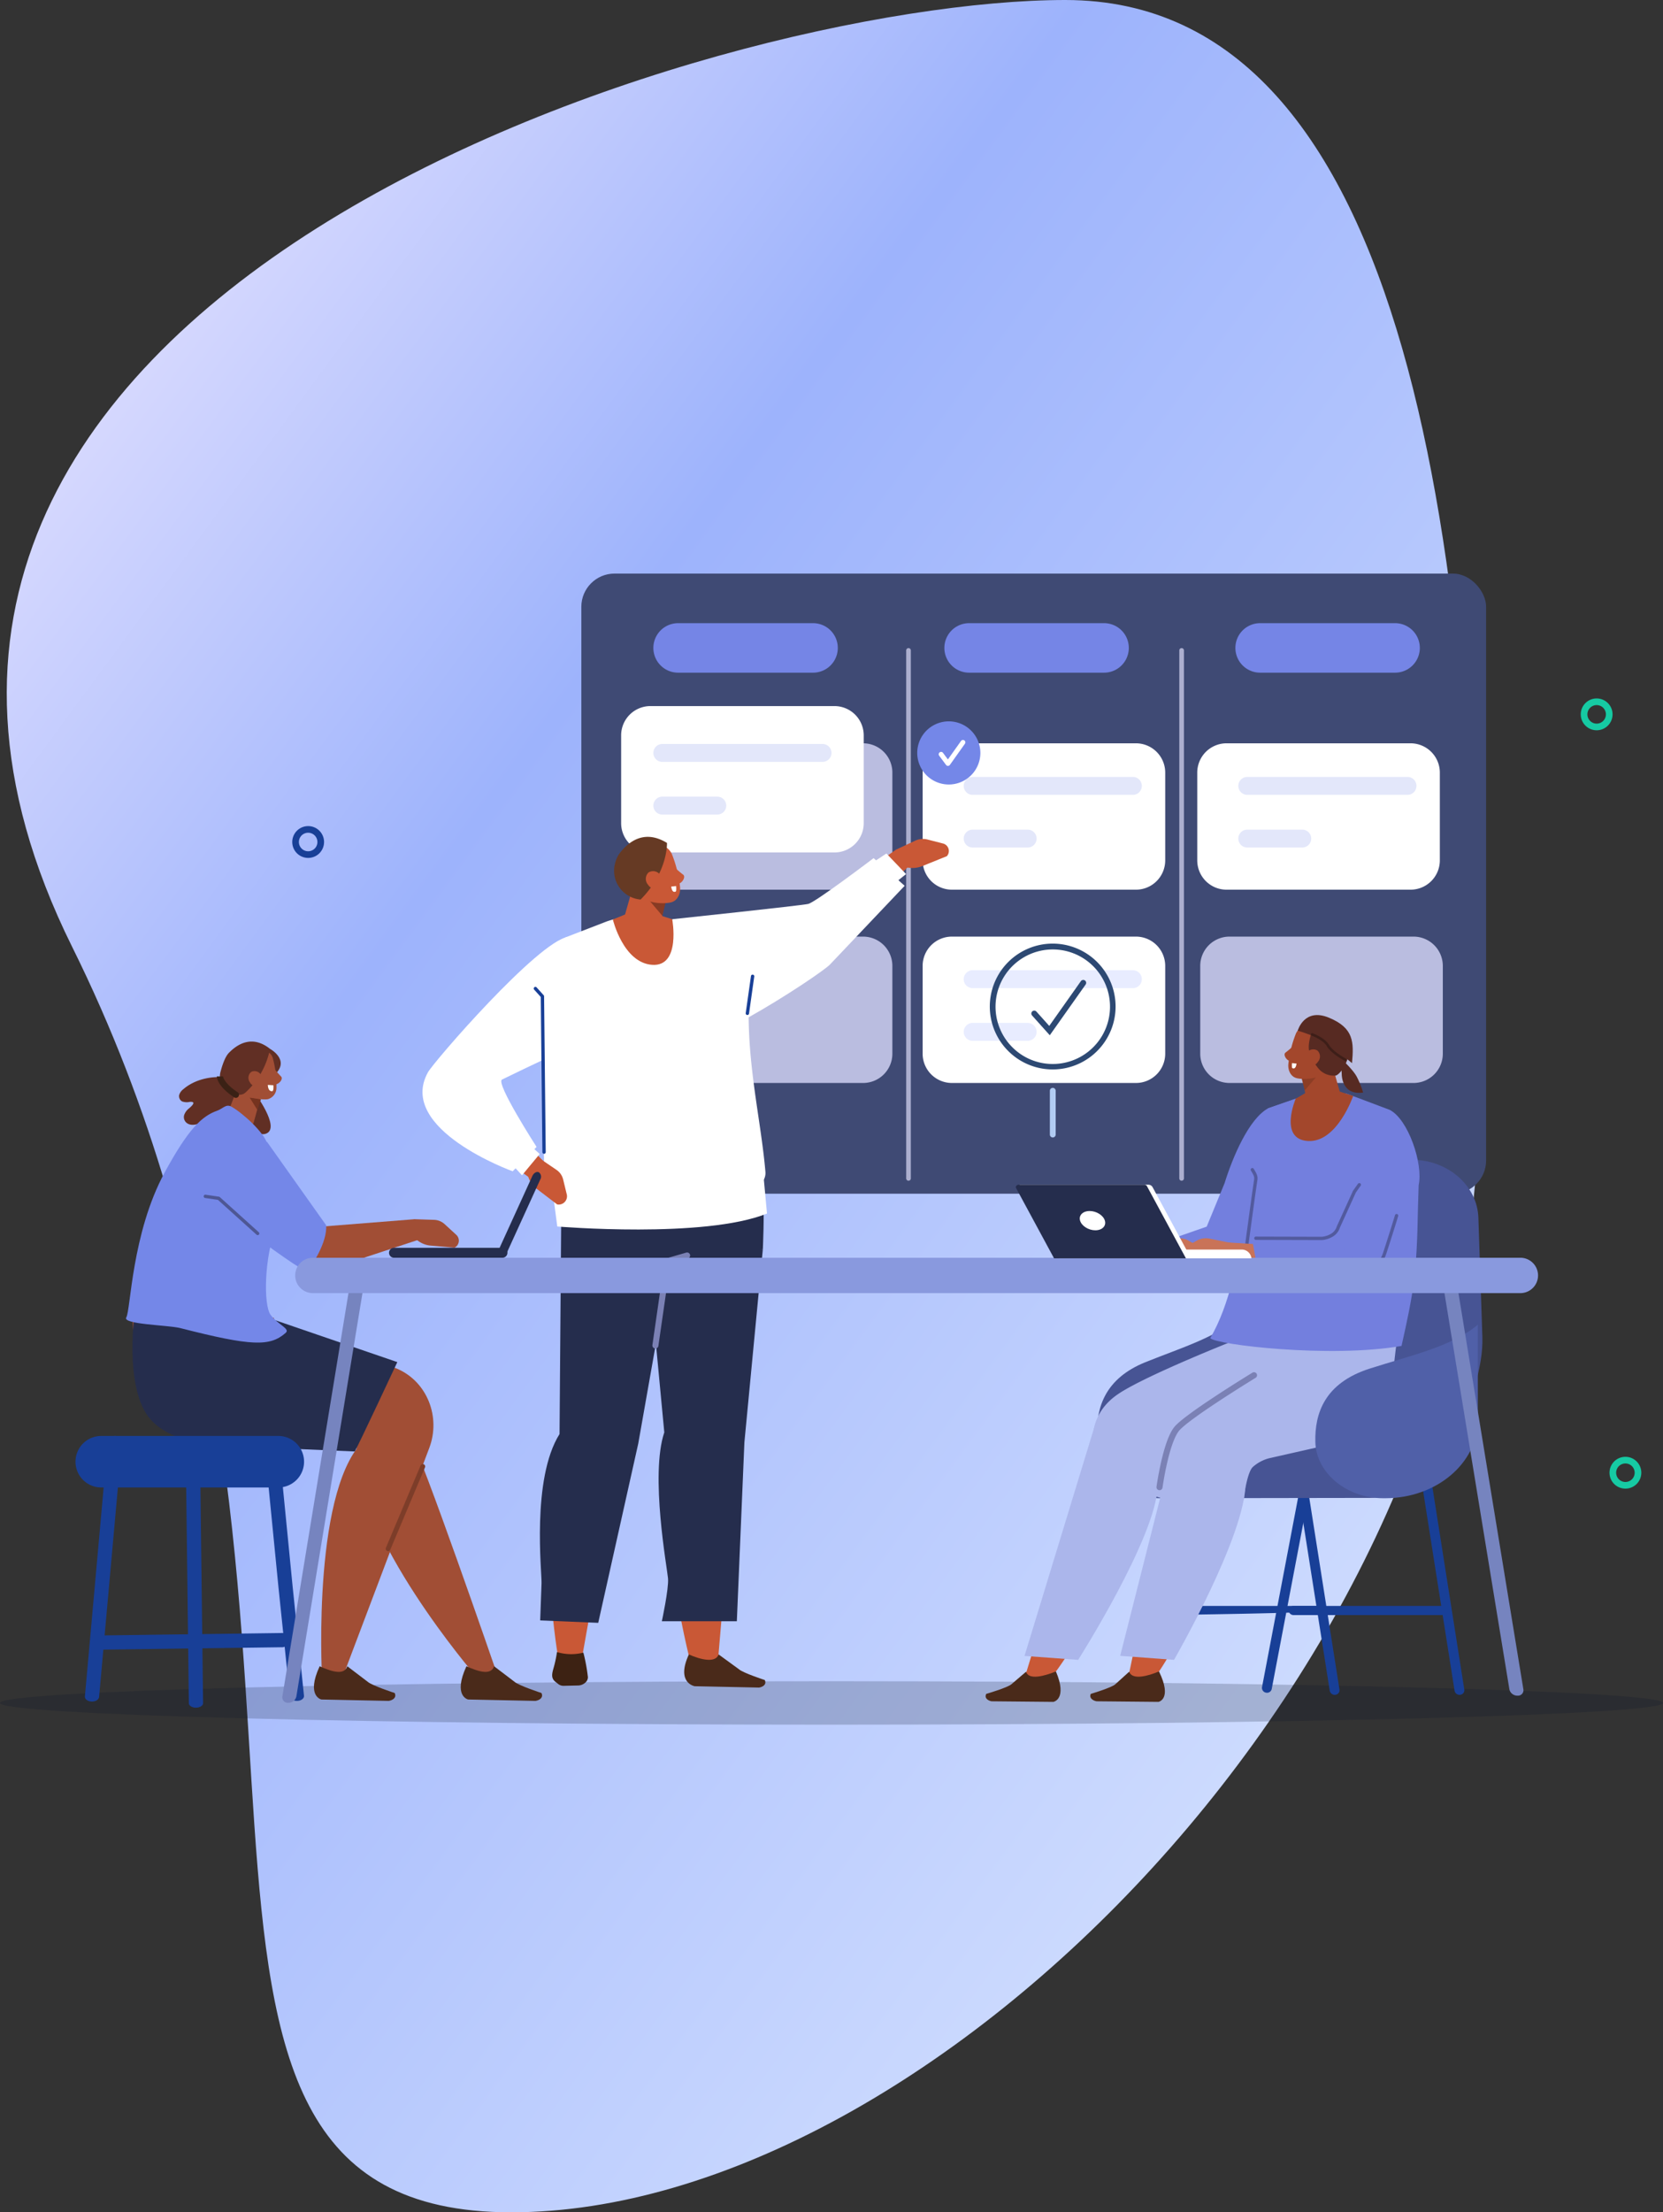 <svg xmlns="http://www.w3.org/2000/svg" xmlns:xlink="http://www.w3.org/1999/xlink" width="500.553" height="665.633" viewBox="0 0 500.553 665.633"><rect x="0" y="0" width="500.553" height="665.633" fill="#333333" stroke="none"/><defs><linearGradient id="a" x1="0.019" x2="0.894" y2="1" gradientUnits="objectBoundingBox"><stop offset="0" stop-color="#eee8ff"></stop><stop offset="0.342" stop-color="#9db3fc"></stop><stop offset="1" stop-color="#d9e5ff"></stop></linearGradient></defs><g transform="translate(-16.956 116.371)"><path d="M270.319-37.026c104.615,0,124.315,168.37,124.315,333.6s-163.615,332.03-291.116,332.03S68.9,444.5-28.665,247.8,165.7-37.026,270.319-37.026Z" transform="translate(67.31 -79.345)" fill="url(#a)"></path><g transform="translate(16.956 56.203)"><path d="M186.869,333.784s7.28,3.923,0,8.865l-3.211-6.925Z" transform="translate(-105.603 -190.788)" fill="#612f24" fill-rule="evenodd"></path><path d="M175.13,357.911s8.236,10.845,3.708,12.622-9.931-10.629-9.931-10.629Z" transform="translate(-98.728 -202.032)" fill="#612f24" fill-rule="evenodd"></path><path d="M153.607,349.952c-5.186-.867-10.49.425-13.919,3.391a3.469,3.469,0,0,0-1.241,1.717,1.809,1.809,0,0,0,.883,1.96,4.149,4.149,0,0,0,2.326.131c1.662-.108,1.224.714-.271,1.98a4.306,4.306,0,0,0-1.433,1.967,2.228,2.228,0,0,0,.694,2.343c1.225,1.024,3.121.6,4.42-.074,2.287-1.184,1.89-.847,1.936-.459a5.5,5.5,0,0,0,.574,2.458,2.648,2.648,0,0,0,3.563.76c1.17-.656,1.067-2.1,1.5-3.269l3.271-8.914a3.568,3.568,0,0,0,.279-2.411,2.181,2.181,0,0,0-2.274-1.366c.02.033.039.065-.3-.214" transform="translate(-84.513 -198.2)" fill="#612f24" fill-rule="evenodd"></path><path d="M176.621,351.773s-1.486,5.356-2.715,9.792a3.388,3.388,0,0,1-2.439,2.388,3.33,3.33,0,0,1-3.25-.972l-.786-.848a4.378,4.378,0,0,1-.857-4.57l4.436-11.316Z" transform="translate(-97.5 -196.596)" fill="#a14e35" fill-rule="evenodd"></path><rect width="272.335" height="186.587" rx="10" transform="translate(174.978 0)" fill="#3f4a74"></rect><path d="M0,159.553a.7.7,0,0,1-.7-.7V0A.7.7,0,0,1,0-.7.7.7,0,0,1,.7,0V158.854A.7.7,0,0,1,0,159.553Z" transform="translate(273.456 23.122)" fill="#acafcf"></path><path d="M0,159.553a.7.7,0,0,1-.7-.7V0A.7.7,0,0,1,0-.7.7.7,0,0,1,.7,0V158.854A.7.7,0,0,1,0,159.553Z" transform="translate(355.66 23.122)" fill="#acafcf"></path><path d="M621.79,205.666H566.352a8.814,8.814,0,0,1-8.788-8.789V170.414a8.814,8.814,0,0,1,8.788-8.789H621.79a8.814,8.814,0,0,1,8.789,8.789v26.463a8.814,8.814,0,0,1-8.789,8.789" transform="translate(-279.856 -110.556)" fill="#fff"></path><path d="M631.639,185.965h-48.23a2.693,2.693,0,0,1,0-5.387h48.23a2.693,2.693,0,0,1,0,5.387" transform="translate(-290.645 -119.389)" fill="#e3e7fa"></path><path d="M599.961,215.651H583.409a2.693,2.693,0,1,1,0-5.387h16.552a2.693,2.693,0,1,1,0,5.387" transform="translate(-290.645 -133.224)" fill="#e3e7fa"></path><path d="M621.79,314.584H566.352a8.814,8.814,0,0,1-8.788-8.789V279.332a8.814,8.814,0,0,1,8.788-8.789H621.79a8.814,8.814,0,0,1,8.789,8.789v26.463a8.814,8.814,0,0,1-8.789,8.789" transform="translate(-279.856 -161.316)" fill="#fff"></path><path d="M778.272,314.584H722.834a8.815,8.815,0,0,1-8.788-8.789V279.332a8.815,8.815,0,0,1,8.788-8.789h55.437a8.814,8.814,0,0,1,8.789,8.789v26.463a8.814,8.814,0,0,1-8.789,8.789" transform="translate(-352.782 -161.316)" fill="#babde0"></path><path d="M467.986,314.584H412.549a8.815,8.815,0,0,1-8.789-8.789V279.332a8.815,8.815,0,0,1,8.789-8.789h55.437a8.814,8.814,0,0,1,8.789,8.789v26.463a8.814,8.814,0,0,1-8.789,8.789" transform="translate(-208.178 -161.316)" fill="#babde0"></path><path d="M467.986,205.666H412.549a8.815,8.815,0,0,1-8.789-8.789V170.414a8.815,8.815,0,0,1,8.789-8.789h55.437a8.814,8.814,0,0,1,8.789,8.789v26.463a8.814,8.814,0,0,1-8.789,8.789" transform="translate(-208.178 -110.556)" fill="#babde0"></path><path d="M631.639,294.882h-48.23a2.693,2.693,0,0,1,0-5.387h48.23a2.693,2.693,0,0,1,0,5.387" transform="translate(-290.645 -170.148)" fill="#e8ecff"></path><path d="M599.961,324.569H583.409a2.693,2.693,0,1,1,0-5.387h16.552a2.693,2.693,0,1,1,0,5.387" transform="translate(-290.645 -183.983)" fill="#e8ecff"></path><path d="M776.59,205.666H721.153a8.814,8.814,0,0,1-8.789-8.789V170.414a8.814,8.814,0,0,1,8.789-8.789H776.59a8.815,8.815,0,0,1,8.789,8.789v26.463a8.815,8.815,0,0,1-8.789,8.789" transform="translate(-351.998 -110.556)" fill="#fff"></path><path d="M786.44,185.965h-48.23a2.693,2.693,0,1,1,0-5.387h48.23a2.693,2.693,0,0,1,0,5.387" transform="translate(-362.788 -119.389)" fill="#e3e7fa"></path><path d="M754.761,215.651H738.209a2.693,2.693,0,1,1,0-5.387h16.552a2.693,2.693,0,0,1,0,5.387" transform="translate(-362.788 -133.224)" fill="#e3e7fa"></path><path d="M453.843,108.825H413.224a7.447,7.447,0,1,1,0-14.894h40.619a7.447,7.447,0,1,1,0,14.894" transform="translate(-209.118 -79.008)" fill="#7585e6"></path><path d="M617.885,108.825H577.267a7.447,7.447,0,1,1,0-14.894h40.618a7.447,7.447,0,1,1,0,14.894" transform="translate(-285.568 -79.008)" fill="#7585e6"></path><path d="M781.928,108.825H741.309a7.447,7.447,0,1,1,0-14.894h40.619a7.447,7.447,0,0,1,0,14.894" transform="translate(-362.017 -79.008)" fill="#7585e6"></path><path d="M451.84,184.689H396.4a8.814,8.814,0,0,1-8.789-8.789V149.437a8.814,8.814,0,0,1,8.789-8.789H451.84a8.815,8.815,0,0,1,8.789,8.789V175.9a8.815,8.815,0,0,1-8.789,8.789" transform="translate(-200.653 -100.78)" fill="#fff"></path><path d="M456.7,167.387h-48.23a2.693,2.693,0,1,1,0-5.387H456.7a2.693,2.693,0,0,1,0,5.387" transform="translate(-209.118 -110.731)" fill="#e3e7fa"></path><path d="M425.023,197.074H408.47a2.693,2.693,0,1,1,0-5.387h16.552a2.693,2.693,0,0,1,0,5.387" transform="translate(-209.118 -124.566)" fill="#e3e7fa"></path><path d="M764.716,331.282a30.292,30.292,0,0,1-2.852,2.47c-.852.675.521,2.68,1.541,2.471s2.743-3.162,2.743-3.162Z" transform="translate(-374.943 -189.622)" fill="#a3472c" fill-rule="evenodd"></path><path d="M770.916,339.947l1.733,10.962a3.85,3.85,0,0,0,2.687,2.938,4.922,4.922,0,0,0,4.315-.564l1.152-.8a4.367,4.367,0,0,0,1.9-4.8c-1.3-4.558-3.657-12.862-3.657-12.862Z" transform="translate(-379.286 -191.274)" fill="#a3472c" fill-rule="evenodd"></path><path d="M771.276,349.8l.892,3.56,3.791-4.47Z" transform="translate(-379.454 -197.83)" fill="#8c3d25" fill-rule="evenodd"></path><path d="M777.863,326.931a3.209,3.209,0,0,0-2.047-4.036l-5.81-1.879c-1.669-.539-3.207.495-4,2.08a34.694,34.694,0,0,0-2.3,9.177c-.2,1.762.6,3.708,2.273,4.248,1.781.576,7.668.585,9.212-2.47a46.7,46.7,0,0,0,2.667-7.121" transform="translate(-375.913 -184.771)" fill="#a3472c" fill-rule="evenodd"></path><path d="M783.187,335.035c1.366,0,5.332-5.382,3.909-10.21a8.237,8.237,0,0,0-1.165-2.58c-2.983-3.93-3.9-4.1-9.7-.549,0,0-1.59,3.872-.771,6.351a14.9,14.9,0,0,0,2.676,4.836,5.95,5.95,0,0,0,4.555,2.147Z" transform="translate(-381.293 -183.972)" fill="#572a22" fill-rule="evenodd"></path><path d="M776.8,337.85a2.4,2.4,0,0,1-3.306.752,2.461,2.461,0,0,1-.1-3.422,2.4,2.4,0,0,1,3.306-.752,2.461,2.461,0,0,1,.1,3.422" transform="translate(-380.143 -190.907)" fill="#a3472c" fill-rule="evenodd"></path><path d="M765.744,341.825l1.352.132s-.122,1.907-1.246,1.38c-.239-.112-.106-1.512-.106-1.512" transform="translate(-376.858 -194.536)" fill="#fff" fill-rule="evenodd"></path><path d="M769.009,319.439s1.922-7,9.406-3.892,7.5,7.315,6.928,13.66c0,0-4.649-3.8-6.928-5.63-2.643-2.121-9.406-4.139-9.406-4.139" transform="translate(-378.397 -181.919)" fill="#572a22" fill-rule="evenodd"></path><path d="M787.122,333.693a.377.377,0,0,1-.181-.046c-.169-.092-4.151-2.277-5.391-4.426-1.117-1.935-4.539-3.183-4.574-3.2a.379.379,0,0,1,.256-.714c.151.054,3.719,1.353,4.975,3.53,1.134,1.966,5.057,4.118,5.1,4.139a.379.379,0,0,1-.182.712Z" transform="translate(-382.17 -187.007)" fill="#3d1e18"></path><path d="M37.477,696.652c0,3.61,112.052,6.537,250.277,6.536s250.277-2.927,250.277-6.538-112.052-6.536-250.277-6.536-250.277,2.928-250.277,6.538" transform="translate(-37.477 -356.851)" fill="#071229" fill-rule="evenodd" opacity="0.2"></path><path d="M287.981,344.181c-4.515,4-5.743,9.648-1.316,14.9l25.1,18.385,4.883-4.279-17.809-18.052Z" transform="translate(-152.32 -195.634)" fill="#c95836" fill-rule="evenodd"></path><path d="M415.585,561.6s-12.508-48.131-3.087-67.431l-9.4-64.569,32.254-2.062L423.94,561.986Z" transform="translate(-207.868 -234.482)" fill="#c95836" fill-rule="evenodd"></path><path d="M433.515,675.02l6.122,4.459c1.2,1.1,7.771,3.243,7.771,3.243.654,1.369-.625,2.089-1.71,2.269l-19.378-.406s-5.736-.929-1.767-9.555c3.526,1.557,8.043,2.673,8.962-.01" transform="translate(-217.216 -349.816)" fill="#4a2a1a" fill-rule="evenodd"></path><path d="M366.692,369.922l44.031-.03c7.292,1.987,5.253,41.047,5.253,41.047l-26.969,4.026c-13.756.806-30.154,4-31.642-9.327-2.732-24.447,9.328-35.716,9.328-35.716" transform="translate(-186.368 -207.616)" fill="#252d4d" fill-rule="evenodd"></path><path d="M436.809,444.18l-5.55,58.076-2.274,53.819H406.416s2.108-9.768,1.858-12.867-5.447-31.119-1.125-43.963l-5.486-58.026Z" transform="translate(-207.201 -240.857)" fill="#252d4d" fill-rule="evenodd"></path><path d="M349.5,570.39s-8.012-48.149,3.74-67.456l6.289-52.576,18.551,1.269-21.09,118.789Z" transform="translate(-181.646 -245.116)" fill="#c95836" fill-rule="evenodd"></path><path d="M382.1,428.942l-10.681,60.491-12.051,53.951-17.47-.729s.281-8.086.407-11.187-3.093-31.357,5.419-44.887l.568-73.624Z" transform="translate(-179.305 -227.686)" fill="#252d4d" fill-rule="evenodd"></path><path d="M406.921,478.206a.911.911,0,0,1-.9-1.041l3.66-25.362a.91.91,0,0,1,.648-.745l5.883-1.7a.91.91,0,0,1,.505,1.749l-5.319,1.536-3.576,24.781A.911.911,0,0,1,406.921,478.206Z" transform="translate(-209.65 -245.058)" fill="#7b81b5"></path><path d="M358.131,673.858a54.2,54.2,0,0,1,1.357,7.355,2.138,2.138,0,0,1-.821,1.7,3.277,3.277,0,0,1-2.032.827l-4.338.1a2.6,2.6,0,0,1-1.686-.494l-.885-.7c-1.473-1.168-1.023-2.585-.452-4.578a36.51,36.51,0,0,0,.907-4.383,14.839,14.839,0,0,0,7.95.17" transform="translate(-182.534 -349.196)" fill="#3d2213" fill-rule="evenodd"></path><path d="M349.408,412.185l1.182,8.944s44.282,3.709,63.119-3.9l-.991-10.722Z" transform="translate(-182.848 -224.68)" fill="#fff"></path><path d="M387.1,262.735l-15.471-3.147a22.314,22.314,0,0,0-9.441,1.462l-11.844,4.583a12.63,12.63,0,0,0-5.56,15.723l-.874,12.659c-.994,12.722-.1,30.651-.019,45.087a5.4,5.4,0,0,0,3.869,5.145c22.426,6.546,52.812,4.521,61.594-4.822a4.232,4.232,0,0,0,1.1-3.26c-1.33-15.617-5.6-32.212-4.99-51.328.4-12.565-12.656-12.984-18.365-22.1" transform="translate(-180.071 -156.19)" fill="#fff" fill-rule="evenodd"></path><path d="M477.824,246.422c3.619,4.442,9.374,5.877,15.438,1.979l25.513-24.256-6.4-2.581L490.682,236.77Z" transform="translate(-242.694 -138.49)" fill="#c95836" fill-rule="evenodd"></path><path d="M542.126,218.74l5.794-2.706a5.409,5.409,0,0,1,3.624-.369l4.777,1.226a2.326,2.326,0,0,1,1.126,3.8L550,223.7a8.03,8.03,0,0,1-5.348.172l-2.99-.924Z" transform="translate(-272.446 -135.666)" fill="#c95836"></path><path d="M533.484,223.711l-4.192,2.776,6.965,5.935L539.4,229.9Z" transform="translate(-266.681 -139.49)" fill="#fff" fill-rule="evenodd"></path><path d="M395.023,286.5c14.056,3.053,56.193-25.323,58.86-28.12,3-3.147,22.517-23.727,22.517-23.727l-9.346-8.322s-17.469,13.278-19.7,13.781-40.917,4.6-40.917,4.6Z" transform="translate(-204.106 -140.714)" fill="#fff" fill-rule="evenodd"></path><path d="M0,11.641a.5.5,0,0,1-.071,0A.5.5,0,0,1-.5,11.071L1.08-.07A.5.5,0,0,1,1.645-.5.5.5,0,0,1,2.07.07L.5,11.211A.5.5,0,0,1,0,11.641Z" transform="translate(224.956 121.17)" fill="#183f97"></path><path d="M400.805,258.006s2.679,14.328-6.038,13.721-11.832-13.644-11.832-13.644l7.91-3.222Z" transform="translate(-198.473 -154.007)" fill="#c95836"></path><path d="M415.445,230.639a32.787,32.787,0,0,0,3.093,2.678c.923.732-.565,2.905-1.671,2.679s-2.974-3.427-2.974-3.427Z" transform="translate(-212.9 -142.719)" fill="#c95836" fill-rule="evenodd"></path><path d="M401.729,240.033l-1.878,11.885a4.173,4.173,0,0,1-2.913,3.185,5.336,5.336,0,0,1-4.677-.611l-1.249-.864a4.736,4.736,0,0,1-2.059-5.2l3.965-13.944Z" transform="translate(-201.198 -144.509)" fill="#c95836" fill-rule="evenodd"></path><path d="M408.207,250.719l-.968,3.861-4.11-4.847Z" transform="translate(-207.884 -151.618)" fill="#873b24" fill-rule="evenodd"></path><path d="M391.93,225.921a3.478,3.478,0,0,1,2.219-4.375l6.3-2.037c1.81-.585,3.477.537,4.334,2.255a37.631,37.631,0,0,1,2.491,9.95c.222,1.909-.655,4.02-2.465,4.6-1.931.625-8.314.635-9.987-2.678a50.514,50.514,0,0,1-2.892-7.72" transform="translate(-202.587 -137.459)" fill="#c95836" fill-rule="evenodd"></path><path d="M391.594,233.2a8.694,8.694,0,0,1-7.646-11.029,8.914,8.914,0,0,1,1.263-2.8c3.234-4.261,8.036-7.061,14.329-3.209,0,0,.382,8.627-7.937,17.036Z" transform="translate(-198.782 -135.12)" fill="#663a24" fill-rule="evenodd"></path><path d="M402.224,237.759a2.607,2.607,0,0,0,3.585.815,2.668,2.668,0,0,0,.113-3.71,2.607,2.607,0,0,0-3.585-.815,2.668,2.668,0,0,0-.113,3.71" transform="translate(-207.142 -144.111)" fill="#c95836" fill-rule="evenodd"></path><path d="M417.322,242.069l-1.466.144s.132,2.068,1.351,1.5c.259-.121.115-1.639.115-1.639" transform="translate(-213.815 -148.046)" fill="#fff" fill-rule="evenodd"></path><path d="M337.845,395.329l5.185,3.523a4.891,4.891,0,0,1,2.04,2.876l1.133,4.666a2.5,2.5,0,0,1-2.922,2.887l-6.242-4.762a7.253,7.253,0,0,1-2.671-4.437l-.567-3Z" transform="translate(-175.575 -219.471)" fill="#c95836"></path><path d="M325.892,393.85l3.118,3.4,5.328-6.411-2.772-2.513Z" transform="translate(-171.889 -216.206)" fill="#fff" fill-rule="evenodd"></path><path d="M319.444,270.673c-9.1,1.413-40.391,37.562-42.162,40.745-9.548,17.157,25.49,29.795,25.49,29.795l7.2-7.329s-12.437-19.275-10.4-20.27c20.834-10.171,27.187-12.483,27.187-12.483Z" transform="translate(-148.466 -161.376)" fill="#fff" fill-rule="evenodd"></path><path d="M341.885,349.526a.5.5,0,0,1-.5-.495l-.488-46.688-1.989-2.206a.5.5,0,1,1,.743-.67l2.116,2.347a.5.5,0,0,1,.129.33l.49,46.877a.5.5,0,0,1-.495.505Z" transform="translate(-178.128 -174.952)" fill="#183f97"></path><path d="M318.468,426.729l2.364,1.081,10.2-22.36a1.625,1.625,0,0,0-.428-2.191c-.653-.3-1.52.2-1.937,1.112Z" transform="translate(-168.429 -223.126)" fill="#252d4d" fill-rule="evenodd"></path><path d="M750.053,606.841h0a1.442,1.442,0,0,0,1.722-1.1l19.031-99.994a1.487,1.487,0,0,0-2.916-.567l-19.031,99.994a1.456,1.456,0,0,0,1.194,1.668" transform="translate(-368.995 -270.138)" fill="#183f97" fill-rule="evenodd"></path><path d="M845.16,606.938h0a1.388,1.388,0,0,0,1.245-1.58l-15.954-101.25a1.512,1.512,0,0,0-1.686-1.223,1.388,1.388,0,0,0-1.244,1.58l15.954,101.25a1.51,1.51,0,0,0,1.685,1.223" transform="translate(-405.658 -269.59)" fill="#183f97" fill-rule="evenodd"></path><path d="M765.4,650.45H809.89a1.394,1.394,0,0,0,1.452-1.372,1.481,1.481,0,0,0-1.521-1.371H765.336a1.4,1.4,0,0,0-1.452,1.372,1.481,1.481,0,0,0,1.521,1.371" transform="translate(-376.008 -337.088)" fill="#183f97" fill-rule="evenodd"></path><path d="M774.8,606.938h0a1.388,1.388,0,0,0,1.244-1.58l-15.954-101.25a1.511,1.511,0,0,0-1.686-1.223,1.389,1.389,0,0,0-1.244,1.58l15.954,101.25a1.511,1.511,0,0,0,1.686,1.223" transform="translate(-372.869 -269.59)" fill="#183f97" fill-rule="evenodd"></path><path d="M690.977,650.45s49.281-.617,49.261-1.371a1.551,1.551,0,0,0-1.631-1.372H690.9a1.453,1.453,0,0,0-1.558,1.372,1.55,1.55,0,0,0,1.631,1.371" transform="translate(-341.271 -337.088)" fill="#183f97" fill-rule="evenodd"></path><path d="M679.695,607.372h0a1.442,1.442,0,0,0,1.721-1.1l19.031-99.994c.145-.764-.278-.873-1.083-1.03,0,0-1.687-.3-1.833.463L678.5,605.7a1.456,1.456,0,0,0,1.194,1.668" transform="translate(-336.206 -270.669)" fill="#758287" fill-rule="evenodd"></path><path d="M679.147,498.128c-8.681.013-13.751-6.839-13.947-14.609-.188-7.466,2.254-15.411,13.348-19.182,14.948-5.081,30.145-7.706,32.886-22.8,1.327-7.307,1.736-18.146,1.8-27.382.074-9.883,9.037-17.859,20.075-17.859h21.621c10.873,0,19.769,7.748,20.069,17.479l1.2,35.917c.531,17.229-14.477,48.306-33.727,48.336Z" transform="translate(-330.013 -219.923)" fill="#475494" fill-rule="evenodd"></path><path d="M699.328,483.683c-6.969,6.616-18,9.846-28.918,14.252-12.026,4.854-14.7,13.528-14.5,21.507.208,8.644,8.357,15.161,18.157,14.479l.553-.039c13.655-.951,24.712-11.491,24.712-23.558Z" transform="translate(-325.682 -260.647)" fill="#475494" fill-rule="evenodd"></path><path d="M681.041,512.523c1.03,1.283-.145,3.84-2.835,6.224-4.762,4.224-19.316,10.571-23.257,25.584-2.86,10.9-18.766,43.657-30.176,59.548-1.661,2.313-3.391,1.69-6.229,2.6-3.492,1.123-4.2,1.852-3.452-.628l21.926-71.441c.685-2.242-.068-4.524,2.336-7.094a39.369,39.369,0,0,1,17.208-10.629l12.716-3.513s-2.06,5.836-.962,7.2Z" transform="translate(-306.542 -274.087)" fill="#c95836" fill-rule="evenodd"></path><path d="M605.235,684.692l-4.414,3.778c-1.188,1.023-7.558,2.886-7.558,2.886-.669,1.294.539,2.024,1.576,2.229l18.623.179s4.325-.761.765-9.159c-3.432,1.391-8.188,2.69-8.991.087" transform="translate(-296.403 -354.284)" fill="#4a2a1a" fill-rule="evenodd"></path><path d="M733.339,512.523c1.113,1.283.1,3.84-2.431,6.224-4.489,4.224-18.63,10.571-21.6,25.584-2.154,10.9-15.932,43.657-26.312,59.548-1.511,2.313-3.281,1.69-6.06,2.6-3.418,1.123-4.077,1.852-3.492-.628l14.876-71.182a18.618,18.618,0,0,1,4.288-7.352,36.146,36.146,0,0,1,16.519-10.629l12.487-3.513s-1.681,5.836-.493,7.2Z" transform="translate(-333.774 -274.087)" fill="#c95836" fill-rule="evenodd"></path><path d="M663.772,684.692,659.6,688.47c-1.121,1.023-7.371,2.886-7.371,2.886-.585,1.294.67,2.024,1.72,2.229l18.634.179s4.275-.761.172-9.159c-3.342,1.391-8.013,2.69-8.986.087" transform="translate(-323.905 -354.284)" fill="#4a2a1a" fill-rule="evenodd"></path><path d="M696.551,488.055s-26.594,10.469-35.219,16.155-8.926,14.167-6.77,21.068,27.825,12.569,27.825,12.569,17.03,3.382,16.619-2.9c0,0,.966-7.1,2.623-8.634a11.871,11.871,0,0,1,4.918-2.623l18.393-4.162s17.98-4.938,18.673-17.636a180.752,180.752,0,0,1,3.345-24.933Z" transform="translate(-324.537 -257.513)" fill="#abb6eb" fill-rule="evenodd"></path><path d="M827.831,489.221c-7.849,6.61-20.275,9.277-32.57,13.218-13.545,4.342-16.551,13.481-16.335,22.081.234,9.318,9.412,16.928,20.449,16.913H800c15.379-.022,27.832-10.555,27.832-23.541Z" transform="translate(-383.014 -263.228)" fill="#5060a8" fill-rule="evenodd"></path><path d="M651.94,443.357l-6.626.38a5.539,5.539,0,0,0-3.532,1.546l-3.864,3.731a2.68,2.68,0,0,0,.713,4.349l8.3-.948a8.345,8.345,0,0,0,5.04-2.651l2.346-2.49Z" transform="translate(-316.923 -241.853)" fill="#c95836"></path><path d="M717.536,361.9l-8.3,2.882c-5.836,3.21-10.681,14.737-13.1,22.523l-5.382,13.076-12.242,4.26L659.9,412.789l38.6.131c7.3-1.52,8.479-7.194,7.9-13.6l-2.809-.675,14.282-32.086c1.279-2.873,1.8-3.069-.335-4.66" transform="translate(-327.546 -203.891)" fill="#737fde" fill-rule="evenodd"></path><path d="M737.1,363.256l10.317-3.593,8.855-1.036,4.343.17,13.051,4.913c5.557,2.75,10.166,16.191,8.742,22.693l-.21,7.041c-.328,19.463-1.3,25.109-4.941,41.305-21.559,3.745-55.862-.372-57.576-2.332,11.805-20.214,9.974-54.367,17.419-69.162" transform="translate(-355.406 -202.366)" fill="#737fde" fill-rule="evenodd"></path><path d="M766.53,358.909s-5.168,12.151,3.649,12.715,13.656-13.553,13.656-13.553l-6.454-2.094-5.022-.493Z" transform="translate(-376.54 -200.901)" fill="#a3472c"></path><path d="M788.908,430.39l7.741-28.414c.957-6.876,7.305-11.029,13.341-8.728a5.275,5.275,0,0,1,2.965,6.34l-11.62,35.706Z" transform="translate(-387.671 -218.203)" fill="#c95836" fill-rule="evenodd"></path><path d="M794.239,384.089l-3.22,23.848-3.593,9.554,16.759,13.99c11.367-39.639,10.954-49.91,3.244-56.365-8.478-7.1-13.19,8.972-13.19,8.972" transform="translate(-386.98 -209.208)" fill="#737fde" fill-rule="evenodd"></path><path d="M739.393,428.65a.5.5,0,0,1-.5-.565c.023-.172,2.269-17.258,3.164-23.074.148-.962-.007-1.316-.947-2.87a.5.5,0,1,1,.856-.517c.962,1.591,1.284,2.209,1.079,3.539-.894,5.805-3.138,22.88-3.161,23.052A.5.5,0,0,1,739.393,428.65Z" transform="translate(-364.595 -222.524)" fill="#525a9e"></path><path d="M630.369,416.554c-4.439,5.415-5.935,11.934-2.164,16.785l9.057,11.02,6.787-4.749-7.659-14.358Z" transform="translate(-311.777 -229.362)" fill="#c95836" fill-rule="evenodd"></path><path d="M761.044,452.2c-1.076,6.342,4.653,3.337-2.793,2.946l-35.19-5.7,3.461-6.57,28.387,1.779Z" transform="translate(-356.984 -241.63)" fill="#c97358" fill-rule="evenodd"></path><path d="M717.132,441.939l-6.5-1.32a5.541,5.541,0,0,0-3.809.6l-4.687,2.624a2.679,2.679,0,0,0-.419,4.387l8.268,1.2a8.34,8.34,0,0,0,5.548-1.279l2.9-1.811Z" transform="translate(-346.591 -240.526)" fill="#c97358"></path><path d="M691.473,441.028l2.014-.408a5.541,5.541,0,0,1,3.809.6l4.687,2.624a2.679,2.679,0,0,1,.418,4.387l-8.268,1.2a8.341,8.341,0,0,1-5.549-1.279l-2.9-1.811a7.62,7.62,0,0,1,5.791-5.3" transform="translate(-339.564 -240.526)" fill="#c97358"></path><path d="M636.169,545.95l-21.174,69.367,16.147,1.184s23.282-36.588,23.957-52.178-5.565-10.791-5.565-10.791Z" transform="translate(-306.621 -289.665)" fill="#abb6eb" fill-rule="evenodd"></path><path d="M686.88,543.085l-17.95,70.871,16.2,1.21s21.582-37.382,21.532-53.31-6.066-11.026-6.066-11.026Z" transform="translate(-331.757 -288.33)" fill="#abb6eb" fill-rule="evenodd"></path><path d="M691.086,552.311a.911.911,0,0,1-.9-1.035c0-.035.489-3.509,1.38-7.419,1.218-5.342,2.588-8.936,4.075-10.68,3.407-4,22.576-15.72,23.39-16.217a.911.911,0,1,1,.949,1.554c-.049.03-5.008,3.059-10.308,6.527-8.79,5.751-11.728,8.241-12.644,9.317-.889,1.043-2.249,3.606-3.682,9.891-.875,3.835-1.35,7.243-1.355,7.276A.911.911,0,0,1,691.086,552.311Z" transform="translate(-342.082 -276.517)" fill="#7b81b5"></path><path d="M742.4,436.48l2.164,11.735,30.7,9.857,4.723-6.05-13.767-14.93Z" transform="translate(-365.998 -238.649)" fill="#737fde" fill-rule="evenodd"></path><path d="M765.291,427.017h0l-19.876-.054a.5.5,0,0,1,0-1h0l19.852.054a6.474,6.474,0,0,0,2.8-.923,3.722,3.722,0,0,0,1.668-2.108.494.494,0,0,1,.026-.072l4.869-10.694a.5.5,0,0,1,.047-.082l1.455-2.056a.5.5,0,1,1,.816.578l-1.427,2.018-4.834,10.617a4.713,4.713,0,0,1-2.084,2.643,7.5,7.5,0,0,1-3.265,1.076Z" transform="translate(-367.401 -226.481)" fill="#525a9e"></path><path d="M802.066,447.227a.5.5,0,0,1-.09-.992h0a11.153,11.153,0,0,0,3.345-1.378,10.987,10.987,0,0,0,4.868-6.155c2.159-6.621,3.481-11.021,3.495-11.064a.5.5,0,1,1,.958.287c-.013.044-1.339,4.454-3.5,11.087a12.127,12.127,0,0,1-5.336,6.722,11.913,11.913,0,0,1-3.648,1.484A.5.5,0,0,1,802.066,447.227Z" transform="translate(-393.803 -234.595)" fill="#525a9e"></path><path d="M3.786-1A4.786,4.786,0,1,1-1,3.786,4.792,4.792,0,0,1,3.786-1Zm0,7.573A2.786,2.786,0,1,0,1,3.786,2.789,2.789,0,0,0,3.786,6.573Z" transform="translate(88.967 76.978)" fill="#183f97"></path><path d="M3.786-1A4.786,4.786,0,1,1-1,3.786,4.792,4.792,0,0,1,3.786-1Zm0,7.573A2.786,2.786,0,1,0,1,3.786,2.789,2.789,0,0,0,3.786,6.573Z" transform="translate(476.796 38.573)" fill="#16caa3"></path><path d="M3.786-1A4.786,4.786,0,1,1-1,3.786,4.792,4.792,0,0,1,3.786-1Zm0,7.573A2.786,2.786,0,1,0,1,3.786,2.789,2.789,0,0,0,3.786,6.573Z" transform="translate(485.452 266.745)" fill="#16caa3"></path><path d="M254.689,552.678c2.942,3.777,26.009,70.746,26.009,70.746l-6.442.718s-36.613-42.421-35.73-68.917c0,0,14.652-4.487,16.162-2.548" transform="translate(-131.166 -292.574)" fill="#a14e35"></path><path d="M307.233,681.7l6.122,4.653c1.259,1.152,8.129,3.39,8.129,3.39.685,1.432-.654,2.185-1.789,2.374l-20.271-.421s-4.681-.971-.53-9.993c3.689,1.628,7.377,2.8,8.338,0" transform="translate(-158.507 -352.931)" fill="#4a2a1a" fill-rule="evenodd"></path><path d="M183.239,489.86c1.09-1.643,37.287,11.223,40.355,12.345q.686.251,1.326.531c9.033,3.938,13.09,14.556,9.606,23.773l-25.545,67.566-6.777.749s-3.062-58.078,13.678-71.462c0,0,.571-.191,1.515-.5-3.8-2.835-37.4-28.119-34.159-33" transform="translate(-105.305 -263.458)" fill="#a14e35"></path><path d="M182.909,501.3l-25.937-9.99-2.253-10.579-4.242-.526-6.352-3.927-1.718,2.926-30.159-3.744s-1.746,34.554,12.881,39.181c14.548,4.6,57.7,4.863,57.7,4.863,13.054-7.314,2.019-17.132.08-18.2" transform="translate(-72.293 -256.815)" fill="#a14e35"></path><path d="M191.865,494.175s-11.8,25.262-12.812,26.891l-33.419-1.448s-22.529,1.115-29.421-10.036-2.947-33.88-2.947-33.88L152,480.511Z" transform="translate(-72.274 -256.927)" fill="#252d4d"></path><path d="M149.791,396.18s28.05,27.707,34.425,27.218,2.718-12.244,2.718-12.244L158.02,384.091Z" transform="translate(-89.819 -214.233)" fill="#c95836"></path><path d="M204.975,435.592c-.267,5.339,2.412,10.2,8.981,9.448l30.686-10.109-4.336-5.147-29.13,2.314Z" transform="translate(-115.529 -235.528)" fill="#a14e35" fill-rule="evenodd"></path><path d="M269.4,429.785l5.882.189a4.914,4.914,0,0,1,3.165,1.291l3.509,3.221a2.376,2.376,0,0,1-.534,3.871l-7.379-.655a7.4,7.4,0,0,1-4.526-2.237l-2.135-2.155Z" transform="translate(-144.619 -235.528)" fill="#a14e35"></path><path d="M258.265,448.893h32.653a1.492,1.492,0,0,0,0-2.984H258.265a1.492,1.492,0,1,0,0,2.984" transform="translate(-139.677 -243.043)" fill="#252d4d" fill-rule="evenodd"></path><path d="M140.257,366.131c-1.65-.952-2.537.565-4.347,1.21-4.6,1.637-8.614,5.444-15.714,18.464-10.016,18.368-10.277,41.588-11.609,43.71s12.654,2.3,16.278,3.226c21.495,5.493,27.006,5.6,31.716,1.412,1.393-1.238-2.323-2.4-4.553-5.4s-1.906-17.68,1.709-26.408c2.591-6.256,3.281-5.3-2.774-25.215-.994-3.269-7.1-8.922-10.7-11" transform="translate(-70.575 -205.721)" fill="#7487e8"></path><path d="M135.9,396.4s38.406,29.6,39.768,28.57,6.289-8.652,5.834-13.718L163.73,386.194S135.523,385.049,135.9,396.4" transform="translate(-83.345 -215.198)" fill="#7487e8"></path><path d="M168.978,428.568a.5.5,0,0,1-.335-.129l-11.615-10.467-3.879-.578a.5.5,0,0,1,.147-.989l4.028.6a.5.5,0,0,1,.261.123L169.313,427.7a.5.5,0,0,1-.335.871Z" transform="translate(-91.419 -229.524)" fill="#4e5794"></path><path d="M0,25.478a.718.718,0,0,1-.279-.057.72.72,0,0,1-.384-.943L9.774-.28a.72.72,0,0,1,.943-.384A.72.72,0,0,1,11.1.28L.663,25.037A.72.72,0,0,1,0,25.478Z" transform="translate(116.818 268.651)" fill="#7d3d29"></path><path d="M224.492,681.7l6.122,4.653c1.259,1.152,8.129,3.39,8.129,3.39.685,1.432-.654,2.185-1.789,2.374l-20.271-.421s-4.681-.971-.53-9.993c3.689,1.628,7.377,2.8,8.338,0" transform="translate(-119.947 -352.931)" fill="#4a2a1a" fill-rule="evenodd"></path><path d="M145.265,637.742h.026c1.182-.009,2.133-.612,2.124-1.346l-.918-74.424c-.01-.729-.961-1.315-2.131-1.315h-.026c-1.182.009-2.133.612-2.124,1.347l.918,74.423c.009.729.961,1.315,2.131,1.315" transform="translate(-86.289 -296.52)" fill="#183f97"></path><path d="M196.393,633.524c.051,0,.1,0,.152,0,1.18-.057,2.068-.747,1.985-1.545l-3.408-32.722L191,557.331c-.079-.8-1.093-1.4-2.278-1.348s-2.071.743-1.994,1.54l4.128,41.928,3.409,32.727c.078.763,1.019,1.346,2.132,1.346" transform="translate(-107.029 -294.339)" fill="#183f97"></path><path d="M90.681,667.981h.037l55.082-.741a2.152,2.152,0,1,0-.034-4.28h-.038l-55.082.74a2.153,2.153,0,1,0,.035,4.28" transform="translate(-61.152 -344.197)" fill="#183f97"></path><path d="M87.467,631.823c1.122,0,2.065-.592,2.134-1.359l6.915-77.016c.072-.8-.826-1.484-2.006-1.531-1.2-.06-2.195.559-2.266,1.356l-6.915,77.016c-.072.8.826,1.484,2.006,1.532.044,0,.089,0,.132,0" transform="translate(-59.776 -292.444)" fill="#183f97"></path><path d="M80.035,559.662h0a7.751,7.751,0,0,1,7.751-7.751h53.171a7.751,7.751,0,1,1,0,15.5H87.786a7.751,7.751,0,0,1-7.751-7.751" transform="translate(-57.311 -292.443)" fill="#183f97" fill-rule="evenodd"></path><path d="M872.859,586.036h0a1.645,1.645,0,0,0,1.8-1.85l-20.47-124.864a2.435,2.435,0,0,0-2.411-1.85,1.645,1.645,0,0,0-1.8,1.85l20.47,124.864a2.434,2.434,0,0,0,2.411,1.85" transform="translate(-416.121 -248.431)" fill="#7684bf" fill-rule="evenodd"></path><path d="M198.41,590.052h0a1.645,1.645,0,0,1-1.8-1.85l20.47-124.864a2.435,2.435,0,0,1,2.411-1.85,1.646,1.646,0,0,1,1.8,1.85L200.821,588.2a2.435,2.435,0,0,1-2.411,1.85" transform="translate(-111.626 -250.303)" fill="#7684bf" fill-rule="evenodd"></path><path d="M209.2,462.144H572.646a5.322,5.322,0,0,0,0-10.645H209.2a5.322,5.322,0,1,0,0,10.645" transform="translate(-115.027 -245.648)" fill="#8999de" fill-rule="evenodd"></path><path d="M793.562,343.834s-.175,6.562,6.438,5.626a26.44,26.44,0,0,0-1.928-4.782c-1.236-2.294-4.792-5.474-4.792-5.474Z" transform="translate(-389.708 -193.315)" fill="#572a22" fill-rule="evenodd"></path><path d="M189.746,343.9a31,31,0,0,0,2.512,2.939c.759.814-.939,2.635-1.94,2.268s-2.295-3.624-2.295-3.624Z" transform="translate(-107.636 -195.501)" fill="#a14e35" fill-rule="evenodd"></path><path d="M181.634,361.771l-1.136,3.146-2.26-3.617Z" transform="translate(-103.077 -203.612)" fill="#75331f" fill-rule="evenodd"></path><path d="M170.212,339.286a2.948,2.948,0,0,1,2.318-3.451l5.508-1.064a3.107,3.107,0,0,1,3.413,2.344,31.867,31.867,0,0,1,1.07,8.626,3.571,3.571,0,0,1-2.548,3.619c-1.689.326-7.058-.323-8.124-3.282a42.874,42.874,0,0,1-1.637-6.792" transform="translate(-99.312 -191.225)" fill="#a14e35" fill-rule="evenodd"></path><path d="M165.249,344.784a4.8,4.8,0,0,1-3.65-5.9c.589-2.246,1.434-4.656,2.533-5.787,3.159-3.25,7.487-5.111,12.384-1.221A24.044,24.044,0,0,1,169.159,345a2.6,2.6,0,0,1-3.244.24Z" transform="translate(-95.249 -188.881)" fill="#612f24" fill-rule="evenodd"></path><path d="M177.95,349.627a2.209,2.209,0,0,0,2.931,1.055,2.261,2.261,0,0,0,.477-3.109,2.209,2.209,0,0,0-2.931-1.055,2.261,2.261,0,0,0-.477,3.109" transform="translate(-102.758 -196.611)" fill="#a14e35" fill-rule="evenodd"></path><path d="M190.145,354.217l-1.687-.12s-.037,2.034,1.337,1.888c.476-.051.35-1.768.35-1.768" transform="translate(-107.839 -200.255)" fill="#fff" fill-rule="evenodd"></path><path d="M166.249,355.774a.927.927,0,0,1-.511-.154c-5.08-3.344-5.226-6.011-5.226-6.3h1.863a.254.254,0,0,0,0-.034c0,.02.2,2.021,4.388,4.781a.932.932,0,0,1-.513,1.71Z" transform="translate(-95.25 -198.027)" fill="#3b2115"></path><path d="M706.348,449.534H664.462V446.9h38.717a2.938,2.938,0,0,1,3.17,2.63" transform="translate(-329.674 -243.506)" fill="#fff" fill-rule="evenodd"></path><path d="M663.774,432.5H624.083L612.107,410.35h38.782a1.443,1.443,0,0,1,1.282.688Z" transform="translate(-305.275 -226.471)" fill="#fff" fill-rule="evenodd"></path><path d="M661.3,432.5H621.612l-11.425-21.13c-.258-.478.163-1.019.8-1.019h37.781a.9.9,0,0,1,.8.427Z" transform="translate(-304.345 -226.471)" fill="#252d4d" fill-rule="evenodd"></path><path d="M653.7,428.061c.472,1.6-.816,2.9-2.877,2.9s-4.115-1.3-4.587-2.9.816-2.9,2.877-2.9,4.115,1.3,4.587,2.9" transform="translate(-321.137 -233.371)" fill="#fff" fill-rule="evenodd"></path><path d="M573.515,158.749a9.5,9.5,0,1,1-9.5-9.5,9.5,9.5,0,0,1,9.5,9.5" transform="translate(-278.432 -104.787)" fill="#7487e8"></path><path d="M570.032,168.169a.72.72,0,0,1-.577-.29l-2.064-2.771a.72.72,0,0,1,1.155-.86l1.473,1.977,3.946-5.552a.72.72,0,0,1,1.174.834l-4.519,6.358a.72.72,0,0,1-.579.3Z" transform="translate(-284.705 -110.307)" fill="#fff"></path><path d="M625.155,312.367l-5.328-5.948a.878.878,0,1,1,1.308-1.172l3.858,4.307,9.521-13.465a.878.878,0,0,1,1.434,1.014Z" transform="translate(-309.178 -173.458)" fill="#2d4973"></path><path d="M615.118,275.259a18.929,18.929,0,1,1-7.39,1.492A18.867,18.867,0,0,1,615.118,275.259Zm0,36.215a17.229,17.229,0,1,0-12.183-5.046A17.117,17.117,0,0,0,615.118,311.474Z" transform="translate(-298.239 -163.923)" fill="#2d4973"></path><path d="M0,14.045a.878.878,0,0,1-.878-.878V0A.878.878,0,0,1,0-.878.878.878,0,0,1,.878,0V13.167A.878.878,0,0,1,0,14.045Z" transform="translate(316.878 155.614)" fill="#b1cbf2"></path></g></g></svg>